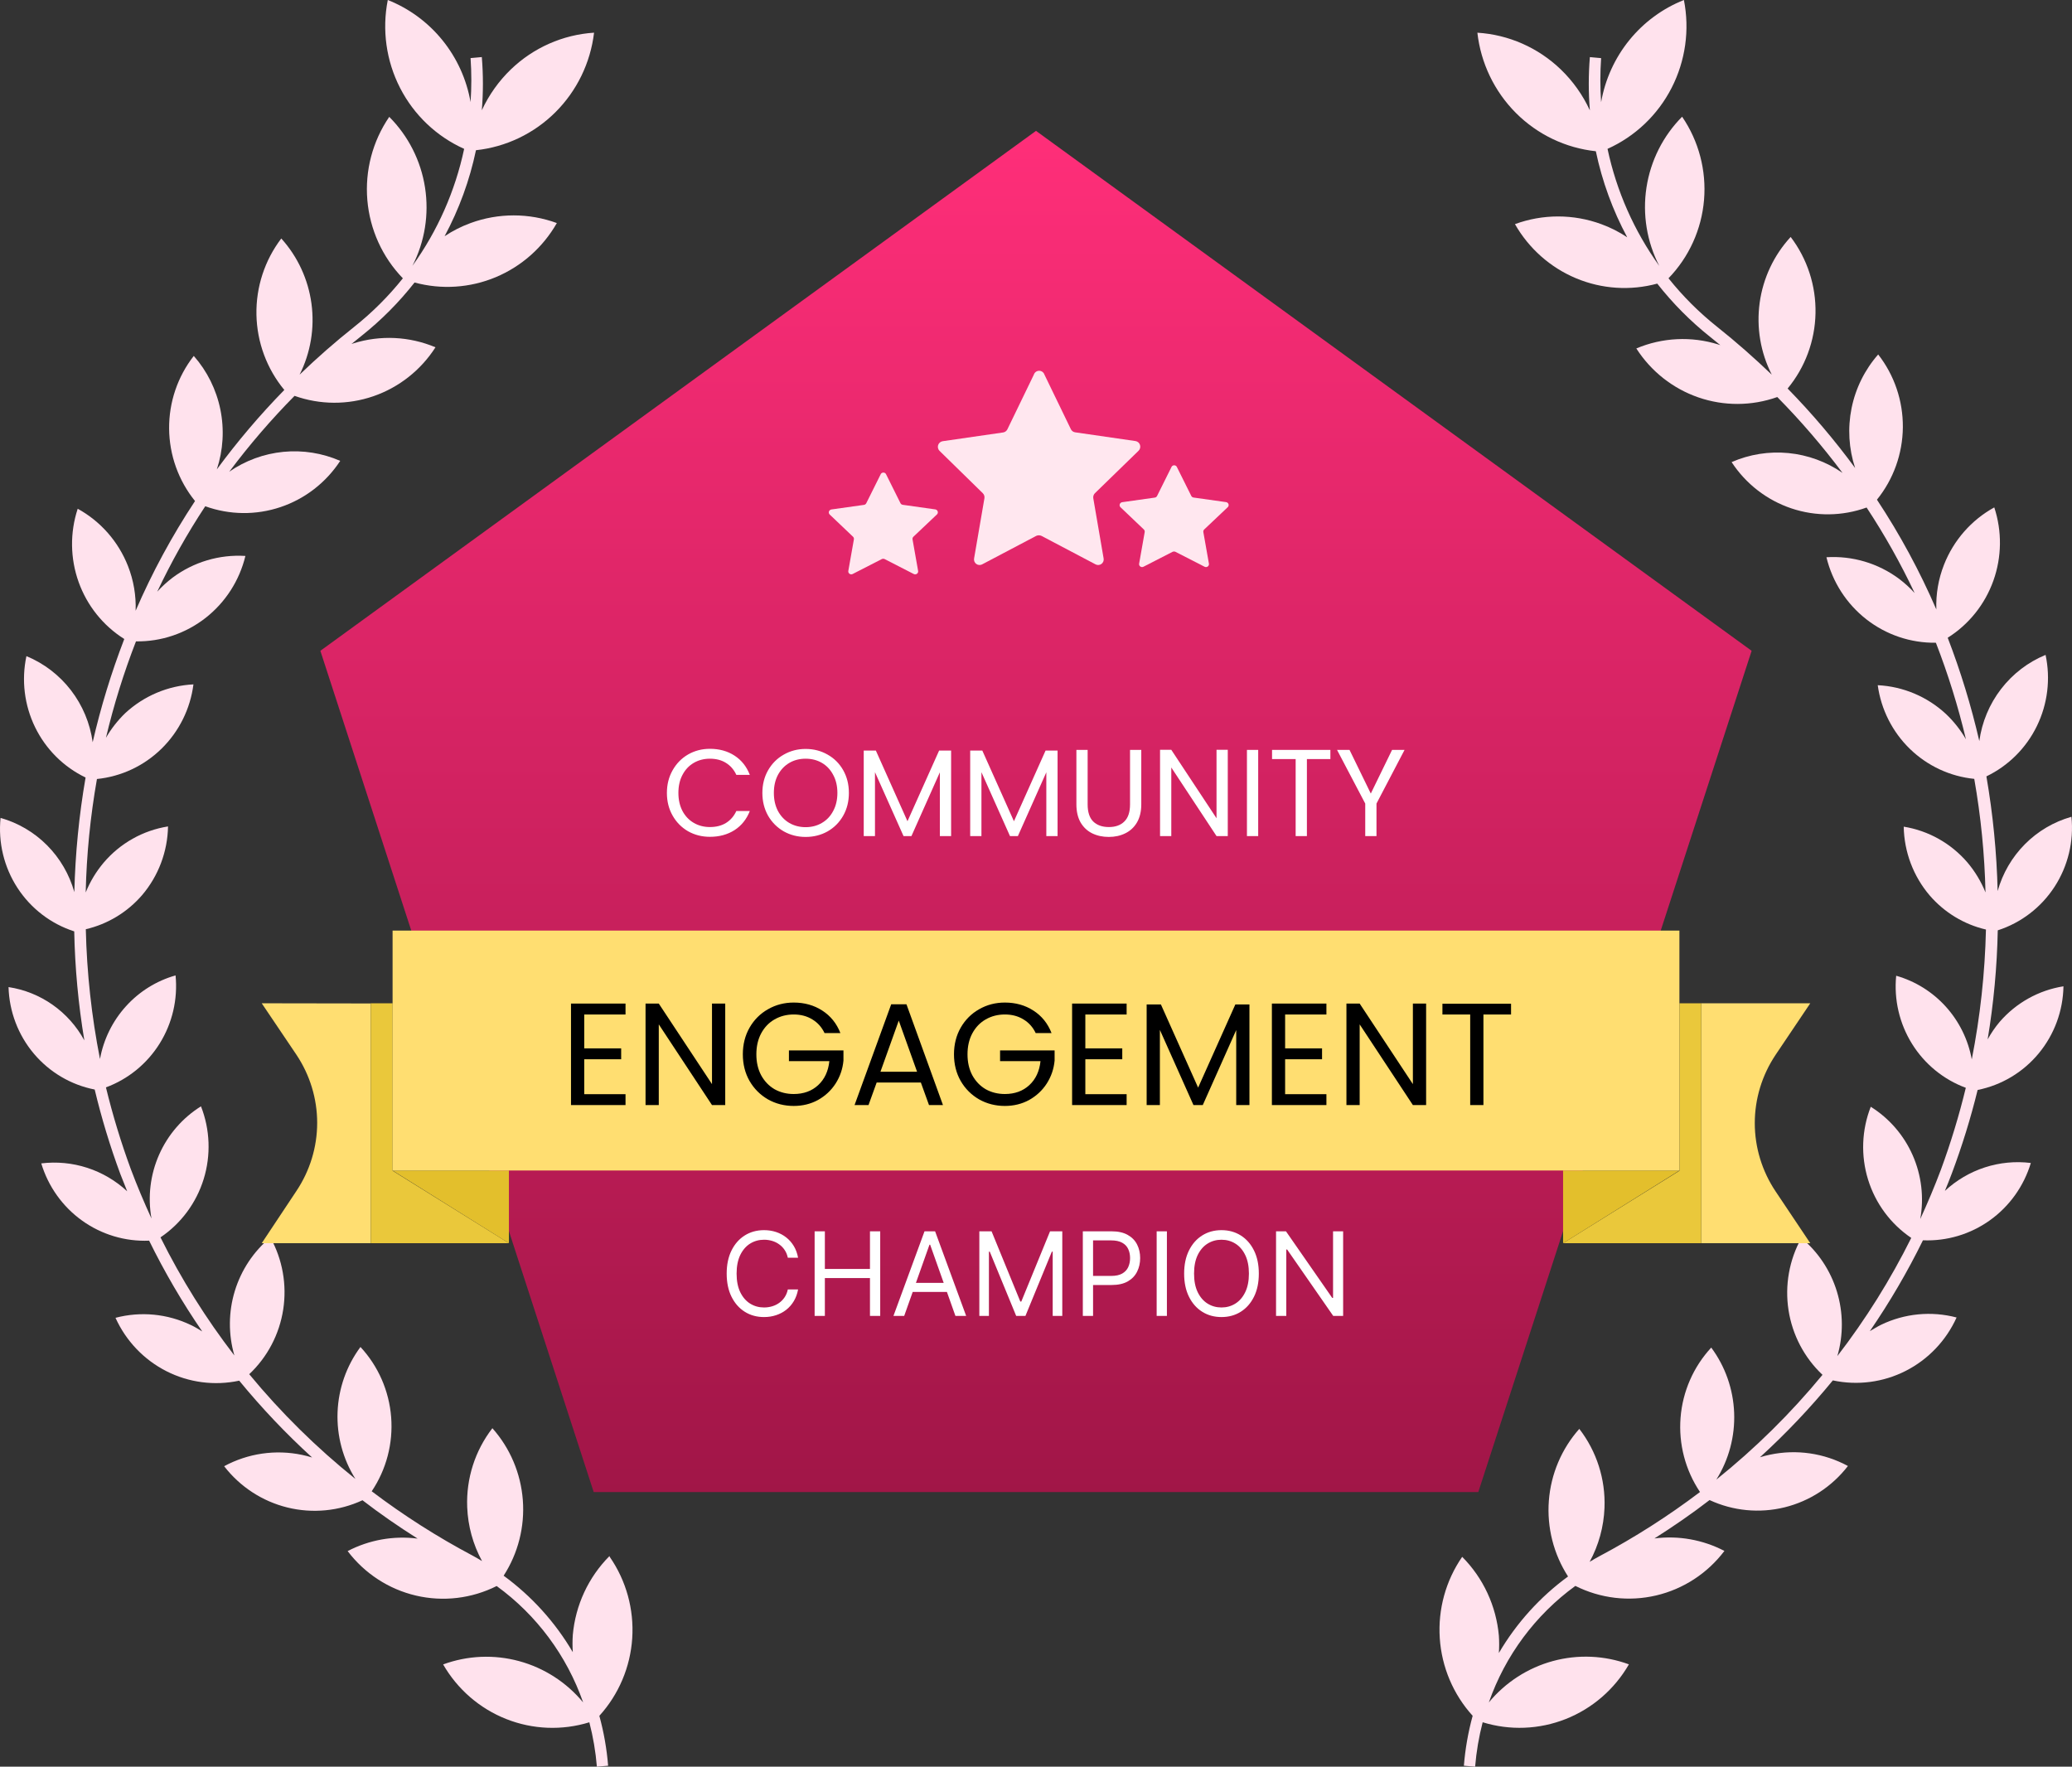 <svg width="285" height="243" viewBox="0 0 285 243" fill="none" xmlns="http://www.w3.org/2000/svg">
<rect x="0" y="0" width="285" height="243" fill="#333333" stroke="none"/>
<path d="M83.832 214.035C80.94 216.941 79.154 220.781 78.788 224.882C78.734 225.671 78.734 226.464 78.788 227.254C76.364 223.128 73.125 219.548 69.274 216.735C71.266 213.653 72.194 209.995 71.914 206.327C71.634 202.658 70.163 199.186 67.727 196.448C65.338 199.536 64.11 203.379 64.262 207.294C64.361 209.896 65.061 212.44 66.304 214.722C65.856 214.457 65.422 214.191 64.974 213.957C60.133 211.39 55.503 208.436 51.128 205.124C53.141 202.129 54.084 198.533 53.803 194.926C53.521 191.318 52.033 187.915 49.581 185.274C47.654 187.871 46.556 190.998 46.432 194.239C46.307 197.481 47.163 200.684 48.885 203.423C43.541 199.139 38.647 194.313 34.281 189.019C36.782 186.665 38.428 183.533 38.955 180.123C39.482 176.714 38.861 173.225 37.189 170.214C34.878 172.132 33.177 174.693 32.297 177.579C31.417 180.464 31.397 183.547 32.239 186.444C28.333 181.377 24.929 175.936 22.075 170.198C24.906 168.288 27.003 165.458 28.016 162.178C29.029 158.899 28.898 155.368 27.644 152.173C25.104 153.759 23.096 156.079 21.882 158.832C20.668 161.585 20.304 164.643 20.837 167.608C19.817 165.376 18.857 163.113 17.991 160.804C16.639 157.127 15.498 153.376 14.572 149.567C17.636 148.434 20.238 146.306 21.972 143.518C23.706 140.73 24.471 137.439 24.148 134.164C21.523 134.909 19.157 136.382 17.32 138.415C15.482 140.448 14.246 142.96 13.752 145.666C12.593 139.783 11.941 133.809 11.803 127.813C14.806 127.114 17.513 125.475 19.538 123.131C21.786 120.495 23.05 117.15 23.112 113.674C19.669 114.219 16.532 115.984 14.263 118.652C13.227 119.879 12.391 121.264 11.788 122.756C11.907 117.522 12.425 112.305 13.335 107.15C16.679 106.812 19.811 105.341 22.221 102.978C24.631 100.614 26.177 97.498 26.608 94.135C23.115 94.311 19.794 95.713 17.218 98.099C16.185 99.099 15.294 100.239 14.572 101.485C15.644 96.973 17.024 92.541 18.703 88.22C22.16 88.27 25.532 87.135 28.266 85C31 82.865 32.936 79.858 33.755 76.469C30.175 76.243 26.631 77.299 23.746 79.45C22.983 80.029 22.273 80.676 21.627 81.385C23.549 77.314 25.756 73.387 28.232 69.634C31.573 70.841 35.218 70.882 38.584 69.75C41.95 68.618 44.842 66.379 46.796 63.391C44.337 62.318 41.648 61.891 38.98 62.15C36.313 62.41 33.754 63.347 31.543 64.874C34.294 61.196 37.292 57.713 40.516 54.449C44.02 55.695 47.839 55.713 51.356 54.501C54.873 53.29 57.882 50.918 59.9 47.77C56.32 46.26 52.328 46.067 48.622 47.224L48.343 47.317L49.751 46.178C52.449 44.032 54.889 41.575 57.022 38.859C60.721 39.863 64.646 39.606 68.185 38.127C71.725 36.648 74.68 34.03 76.592 30.681C72.759 29.276 68.559 29.276 64.726 30.681C63.468 31.139 62.268 31.747 61.153 32.492C63.147 28.778 64.601 24.794 65.469 20.662C69.59 20.219 73.441 18.379 76.391 15.442C79.342 12.505 81.218 8.646 81.712 4.495C77.425 4.769 73.372 6.559 70.264 9.551C68.6 11.158 67.247 13.063 66.273 15.169C66.475 12.733 66.475 10.285 66.273 7.85L64.726 7.99C64.865 10.006 64.865 12.029 64.726 14.045C64.179 10.917 62.845 7.982 60.851 5.523C58.857 3.064 56.271 1.162 53.34 0C52.525 4.109 53.122 8.375 55.031 12.097C56.94 15.818 60.048 18.773 63.844 20.475C62.611 26.28 60.187 31.761 56.728 36.565C58.428 33.252 59.035 29.478 58.462 25.793C57.889 22.108 56.165 18.703 53.541 16.074C51.251 19.42 50.186 23.465 50.527 27.517C50.869 31.568 52.596 35.373 55.413 38.281C53.437 40.755 51.19 42.996 48.715 44.961C46.1 47.036 43.609 49.221 41.212 51.531C42.724 48.52 43.293 45.116 42.843 41.771C42.393 38.426 40.944 35.298 38.69 32.804C36.403 35.807 35.197 39.508 35.273 43.295C35.349 47.082 36.702 50.73 39.108 53.638C35.765 57.056 32.663 60.706 29.826 64.562C30.701 61.908 30.869 59.07 30.312 56.33C29.755 53.591 28.494 51.048 26.654 48.956C24.427 51.806 23.231 55.337 23.262 58.966C23.293 62.595 24.549 66.105 26.825 68.916C23.667 73.694 20.933 78.744 18.656 84.007C18.731 81.906 18.373 79.812 17.604 77.858C16.284 74.496 13.837 71.708 10.689 69.977C9.608 73.255 9.652 76.805 10.814 80.055C11.976 83.304 14.188 86.065 17.094 87.893C15.313 92.516 13.86 97.262 12.747 102.094C12.389 99.488 11.359 97.022 9.76 94.943C8.161 92.865 6.049 91.246 3.635 90.249C2.93 93.55 3.349 96.995 4.826 100.025C6.303 103.056 8.75 105.495 11.772 106.947C10.87 112.156 10.353 117.424 10.225 122.709C9.543 120.273 8.251 118.055 6.474 116.268C4.697 114.48 2.494 113.184 0.077 112.503C-0.267 115.883 0.552 119.279 2.397 122.12C4.243 124.962 7.001 127.077 10.21 128.109C10.31 133.136 10.775 138.148 11.602 143.106C10.541 141.157 9.048 139.481 7.239 138.208C5.431 136.936 3.355 136.102 1.175 135.772C1.269 139.129 2.493 142.355 4.647 144.917C6.802 147.478 9.756 149.223 13.025 149.864C13.965 153.791 15.138 157.658 16.537 161.443C16.846 162.255 17.171 163.004 17.496 163.862C15.919 162.397 14.045 161.295 12.005 160.632C9.964 159.97 7.805 159.762 5.677 160.023C6.634 163.202 8.61 165.971 11.295 167.894C13.98 169.818 17.222 170.787 20.513 170.651C22.643 174.986 25.083 179.158 27.815 183.136C27.32 182.839 26.84 182.527 26.268 182.262C23.033 180.702 19.356 180.349 15.887 181.263C17.325 184.442 19.795 187.032 22.889 188.604C25.983 190.176 29.516 190.636 32.904 189.909C35.988 193.67 39.339 197.201 42.929 200.474C42.465 200.333 42.001 200.209 41.536 200.115C37.897 199.351 34.107 199.903 30.831 201.675C33.017 204.504 36.084 206.505 39.538 207.355C42.992 208.205 46.629 207.853 49.859 206.357C52.288 208.23 54.825 209.978 57.44 211.632C54.134 211.209 50.779 211.807 47.817 213.349C50.148 216.428 53.469 218.593 57.21 219.47C60.95 220.347 64.877 219.882 68.315 218.155C73.808 222.142 77.96 227.73 80.212 234.167C77.924 231.404 74.847 229.419 71.4 228.484C67.954 227.548 64.305 227.707 60.952 228.939C62.923 232.359 65.982 235.007 69.633 236.451C73.284 237.896 77.312 238.054 81.063 236.898C81.583 238.898 81.93 240.94 82.099 243L83.646 242.875C83.459 240.553 83.055 238.254 82.439 236.009C85.105 233.074 86.7 229.311 86.962 225.339C87.223 221.368 86.136 217.425 83.878 214.16L83.832 214.035Z" fill="#FFE2ED"/>
<path d="M275.052 140.553C274.422 141.302 273.867 142.113 273.396 142.973C274.223 138.012 274.688 132.996 274.789 127.965C277.998 126.932 280.757 124.816 282.602 121.972C284.448 119.129 285.267 115.73 284.923 112.348C282.506 113.03 280.302 114.327 278.525 116.115C276.747 117.904 275.455 120.124 274.773 122.562C274.645 117.273 274.128 112.001 273.226 106.789C276.248 105.335 278.696 102.894 280.173 99.862C281.65 96.829 282.07 93.382 281.365 90.079C278.95 91.076 276.838 92.696 275.239 94.776C273.639 96.856 272.609 99.324 272.251 101.932C271.138 97.097 269.685 92.347 267.903 87.721C270.81 85.892 273.022 83.129 274.184 79.877C275.346 76.625 275.39 73.073 274.309 69.792C271.161 71.524 268.714 74.315 267.393 77.679C266.624 79.634 266.265 81.729 266.34 83.832C264.063 78.565 261.329 73.511 258.171 68.73C260.446 65.917 261.703 62.405 261.734 58.773C261.765 55.142 260.568 51.608 258.341 48.756C256.501 50.849 255.239 53.395 254.682 56.136C254.126 58.877 254.294 61.718 255.169 64.373C252.331 60.515 249.229 56.862 245.885 53.441C248.292 50.531 249.644 46.881 249.72 43.091C249.796 39.301 248.591 35.599 246.303 32.593C243.993 35.098 242.505 38.26 242.039 41.65C241.574 45.04 242.155 48.492 243.704 51.536C241.305 49.24 238.814 47.038 236.199 44.961C233.724 42.995 231.476 40.753 229.5 38.277C232.317 35.367 234.045 31.559 234.387 27.505C234.728 23.451 233.662 19.402 231.372 16.054C228.752 18.691 227.034 22.104 226.469 25.795C225.904 29.486 226.521 33.263 228.231 36.575C224.772 31.768 222.347 26.283 221.113 20.474C224.907 18.771 228.014 15.817 229.923 12.096C231.832 8.375 232.431 4.11 231.619 0C228.688 1.163 226.101 3.066 224.107 5.527C222.113 7.988 220.779 10.925 220.231 14.055C220.092 12.038 220.092 10.013 220.231 7.996L218.684 7.855C218.483 10.293 218.483 12.742 218.684 15.18C217.711 13.072 216.357 11.165 214.692 9.558C211.576 6.557 207.51 4.765 203.211 4.498C203.682 8.682 205.553 12.578 208.516 15.543C211.478 18.508 215.355 20.363 219.504 20.802C220.372 24.936 221.826 28.923 223.821 32.639C222.705 31.894 221.505 31.286 220.247 30.828C216.414 29.422 212.212 29.422 208.379 30.828C210.291 34.179 213.247 36.799 216.787 38.279C220.327 39.759 224.252 40.016 227.952 39.011C230.086 41.73 232.527 44.188 235.225 46.336L236.633 47.476L236.354 47.382C232.647 46.224 228.655 46.418 225.074 47.928C227.092 51.079 230.102 53.452 233.619 54.665C237.137 55.877 240.956 55.859 244.462 54.612C247.686 57.879 250.684 61.364 253.436 65.045C251.224 63.516 248.665 62.579 245.997 62.319C243.329 62.06 240.64 62.487 238.18 63.561C240.134 66.551 243.027 68.791 246.394 69.924C249.76 71.057 253.406 71.016 256.747 69.808C259.224 73.564 261.432 77.494 263.354 81.567C262.707 80.858 261.998 80.21 261.234 79.631C258.349 77.478 254.804 76.422 251.223 76.648C252.043 80.039 253.979 83.049 256.713 85.185C259.448 87.322 262.821 88.458 266.278 88.408C267.957 92.731 269.338 97.166 270.41 101.682C269.665 100.401 268.743 99.233 267.671 98.215C265.097 95.824 261.773 94.421 258.279 94.248C258.739 97.588 260.298 100.675 262.706 103.012C265.114 105.348 268.23 106.8 271.555 107.132C272.465 112.291 272.982 117.511 273.102 122.749C272.498 121.256 271.663 119.87 270.626 118.642C268.369 116.005 265.262 114.258 261.853 113.707C261.914 117.186 263.179 120.534 265.428 123.171C267.453 125.517 270.16 127.157 273.164 127.856C273.026 133.857 272.373 139.835 271.214 145.722C270.72 143.014 269.484 140.501 267.646 138.466C265.809 136.432 263.442 134.958 260.817 134.212C260.494 137.49 261.259 140.782 262.993 143.573C264.727 146.363 267.33 148.492 270.394 149.626C269.469 153.437 268.327 157.191 266.975 160.87C266.108 163.182 265.149 165.446 264.128 167.679C264.662 164.713 264.298 161.652 263.083 158.897C261.869 156.142 259.86 153.82 257.32 152.234C256.066 155.431 255.935 158.964 256.948 162.246C257.962 165.528 260.059 168.361 262.89 170.272C260.036 176.013 256.631 181.458 252.724 186.529C253.567 183.63 253.547 180.545 252.666 177.657C251.786 174.77 250.085 172.207 247.773 170.287C246.102 173.3 245.48 176.792 246.007 180.204C246.535 183.615 248.181 186.75 250.682 189.106C246.315 194.403 241.421 199.233 236.076 203.52C237.798 200.779 238.654 197.573 238.529 194.33C238.405 191.086 237.306 187.957 235.379 185.358C232.927 188.001 231.438 191.407 231.157 195.017C230.876 198.626 231.819 202.225 233.832 205.223C229.457 208.537 224.826 211.492 219.984 214.062C219.535 214.296 219.102 214.561 218.653 214.827C219.897 212.543 220.596 209.998 220.696 207.393C220.848 203.476 219.62 199.63 217.23 196.54C214.794 199.28 213.322 202.755 213.042 206.426C212.763 210.096 213.691 213.757 215.682 216.842C211.831 219.656 208.592 223.239 206.167 227.367C206.221 226.577 206.221 225.784 206.167 224.994C205.801 220.89 204.015 217.047 201.122 214.14C198.864 217.407 197.777 221.352 198.038 225.327C198.3 229.301 199.895 233.067 202.561 236.004C201.945 238.251 201.541 240.551 201.355 242.875L202.902 243C203.071 240.938 203.418 238.895 203.938 236.894C207.69 238.05 211.718 237.893 215.37 236.447C219.021 235.001 222.081 232.352 224.053 228.929C220.699 227.696 217.05 227.537 213.602 228.473C210.155 229.41 207.078 231.396 204.789 234.161C207.042 227.719 211.194 222.127 216.688 218.138C220.127 219.866 224.054 220.331 227.796 219.453C231.537 218.576 234.859 216.41 237.19 213.328C234.228 211.785 230.872 211.186 227.565 211.61C230.18 209.954 232.718 208.205 235.147 206.331C238.379 207.828 242.016 208.18 245.47 207.33C248.925 206.479 251.993 204.477 254.179 201.646C250.902 199.873 247.112 199.32 243.472 200.085C243.007 200.178 242.543 200.303 242.079 200.444C245.67 197.169 249.021 193.635 252.105 189.871C255.494 190.599 259.028 190.138 262.122 188.565C265.217 186.992 267.687 184.401 269.125 181.219C265.656 180.304 261.978 180.658 258.743 182.219C258.202 182.484 257.722 182.797 257.196 183.093C259.928 179.113 262.368 174.938 264.499 170.6C267.79 170.736 271.033 169.766 273.719 167.841C276.404 165.916 278.381 163.146 279.338 159.965C277.209 159.703 275.05 159.911 273.009 160.574C270.968 161.238 269.094 162.34 267.516 163.806C267.841 162.994 268.166 162.245 268.476 161.386C269.881 157.639 271.064 153.811 272.019 149.923C275.305 149.266 278.269 147.493 280.417 144.899C282.566 142.304 283.768 139.045 283.825 135.665C280.423 136.205 277.318 137.935 275.052 140.553Z" fill="#FFE2ED"/>
<path d="M142.5 18L240.934 89.517L203.336 205.233H81.664L44.066 89.517L142.5 18Z" fill="url(#paint0_linear_14070_197)"/>
<path d="M91.731 109.067C91.731 107.911 91.992 106.874 92.513 105.956C93.034 105.027 93.743 104.301 94.638 103.78C95.545 103.259 96.548 102.998 97.647 102.998C98.939 102.998 100.067 103.31 101.03 103.933C101.993 104.556 102.696 105.44 103.138 106.585H101.285C100.956 105.871 100.48 105.321 99.857 104.936C99.245 104.551 98.508 104.358 97.647 104.358C96.82 104.358 96.077 104.551 95.42 104.936C94.763 105.321 94.247 105.871 93.873 106.585C93.499 107.288 93.312 108.115 93.312 109.067C93.312 110.008 93.499 110.835 93.873 111.549C94.247 112.252 94.763 112.796 95.42 113.181C96.077 113.566 96.82 113.759 97.647 113.759C98.508 113.759 99.245 113.572 99.857 113.198C100.48 112.813 100.956 112.263 101.285 111.549H103.138C102.696 112.682 101.993 113.561 101.03 114.184C100.067 114.796 98.939 115.102 97.647 115.102C96.548 115.102 95.545 114.847 94.638 114.337C93.743 113.816 93.034 113.096 92.513 112.178C91.992 111.26 91.731 110.223 91.731 109.067ZM110.813 115.119C109.714 115.119 108.711 114.864 107.804 114.354C106.897 113.833 106.178 113.113 105.645 112.195C105.124 111.266 104.863 110.223 104.863 109.067C104.863 107.911 105.124 106.874 105.645 105.956C106.178 105.027 106.897 104.307 107.804 103.797C108.711 103.276 109.714 103.015 110.813 103.015C111.924 103.015 112.932 103.276 113.839 103.797C114.746 104.307 115.46 105.021 115.981 105.939C116.502 106.857 116.763 107.9 116.763 109.067C116.763 110.234 116.502 111.277 115.981 112.195C115.46 113.113 114.746 113.833 113.839 114.354C112.932 114.864 111.924 115.119 110.813 115.119ZM110.813 113.776C111.64 113.776 112.383 113.583 113.04 113.198C113.709 112.813 114.23 112.263 114.604 111.549C114.989 110.835 115.182 110.008 115.182 109.067C115.182 108.115 114.989 107.288 114.604 106.585C114.23 105.871 113.714 105.321 113.057 104.936C112.4 104.551 111.652 104.358 110.813 104.358C109.974 104.358 109.226 104.551 108.569 104.936C107.912 105.321 107.39 105.871 107.005 106.585C106.631 107.288 106.444 108.115 106.444 109.067C106.444 110.008 106.631 110.835 107.005 111.549C107.39 112.263 107.912 112.813 108.569 113.198C109.238 113.583 109.986 113.776 110.813 113.776ZM130.824 103.236V115H129.277V106.228L125.367 115H124.279L120.352 106.211V115H118.805V103.236H120.471L124.823 112.96L129.175 103.236H130.824ZM145.467 103.236V115H143.92V106.228L140.01 115H138.922L134.995 106.211V115H133.448V103.236H135.114L139.466 112.96L143.818 103.236H145.467ZM149.603 103.151V110.648C149.603 111.702 149.858 112.484 150.368 112.994C150.89 113.504 151.609 113.759 152.527 113.759C153.434 113.759 154.142 113.504 154.652 112.994C155.174 112.484 155.434 111.702 155.434 110.648V103.151H156.981V110.631C156.981 111.617 156.783 112.45 156.386 113.13C155.99 113.799 155.451 114.297 154.771 114.626C154.103 114.955 153.349 115.119 152.51 115.119C151.672 115.119 150.912 114.955 150.232 114.626C149.564 114.297 149.031 113.799 148.634 113.13C148.249 112.45 148.056 111.617 148.056 110.631V103.151H149.603ZM168.878 115H167.331L161.109 105.565V115H159.562V103.134H161.109L167.331 112.552V103.134H168.878V115ZM173.062 103.151V115H171.515V103.151H173.062ZM182.992 103.151V104.409H179.762V115H178.215V104.409H174.968V103.151H182.992ZM193.192 103.151L189.333 110.529V115H187.786V110.529L183.91 103.151H185.627L188.551 109.152L191.475 103.151H193.192Z" fill="white"/>
<path d="M36 138L40.765 145.066C42.633 147.86 43.627 151.118 43.627 154.447C43.627 157.776 42.633 161.034 40.765 163.828L36 171H51V138.024L36 138Z" fill="#FFDE71"/>
<path d="M54.005 161.036V138H51V171H70L54.005 161.036Z" fill="#EAC83B"/>
<path d="M70 171V161H54L70 171Z" fill="#E3BF2C"/>
<path d="M249 138H234V171H249L244.227 163.87C242.36 161.074 241.367 157.814 241.367 154.482C241.367 151.151 242.36 147.891 244.227 145.095L249 138Z" fill="#FFDE71"/>
<path d="M231.006 138V161.036L215 171H234V138H231.006Z" fill="#EAC83B"/>
<path d="M215 161V171L231 161H215Z" fill="#E3BF2C"/>
<path d="M54 128V137.964V161H70.308H74.734H211.44H214.681H231V137.964V128H54Z" fill="#FFDE71"/>
<path d="M80.36 139.54V144.2H85.44V145.7H80.36V150.5H86.04V152H78.54V138.04H86.04V139.54H80.36ZM99.754 152H97.934L90.614 140.9V152H88.794V138.04H90.614L97.934 149.12V138.04H99.754V152ZM113.416 142.1C113.03 141.287 112.47 140.66 111.736 140.22C111.003 139.767 110.15 139.54 109.176 139.54C108.203 139.54 107.323 139.767 106.536 140.22C105.763 140.66 105.15 141.3 104.696 142.14C104.256 142.967 104.036 143.927 104.036 145.02C104.036 146.113 104.256 147.073 104.696 147.9C105.15 148.727 105.763 149.367 106.536 149.82C107.323 150.26 108.203 150.48 109.176 150.48C110.536 150.48 111.656 150.073 112.536 149.26C113.416 148.447 113.93 147.347 114.076 145.96H108.516V144.48H116.016V145.88C115.91 147.027 115.55 148.08 114.936 149.04C114.323 149.987 113.516 150.74 112.516 151.3C111.516 151.847 110.403 152.12 109.176 152.12C107.883 152.12 106.703 151.82 105.636 151.22C104.57 150.607 103.723 149.76 103.096 148.68C102.483 147.6 102.176 146.38 102.176 145.02C102.176 143.66 102.483 142.44 103.096 141.36C103.723 140.267 104.57 139.42 105.636 138.82C106.703 138.207 107.883 137.9 109.176 137.9C110.656 137.9 111.963 138.267 113.096 139C114.243 139.733 115.076 140.767 115.596 142.1H113.416ZM126.663 148.9H120.583L119.463 152H117.543L122.583 138.14H124.683L129.703 152H127.783L126.663 148.9ZM126.143 147.42L123.623 140.38L121.103 147.42H126.143ZM142.459 142.1C142.073 141.287 141.513 140.66 140.779 140.22C140.046 139.767 139.193 139.54 138.219 139.54C137.246 139.54 136.366 139.767 135.579 140.22C134.806 140.66 134.193 141.3 133.739 142.14C133.299 142.967 133.079 143.927 133.079 145.02C133.079 146.113 133.299 147.073 133.739 147.9C134.193 148.727 134.806 149.367 135.579 149.82C136.366 150.26 137.246 150.48 138.219 150.48C139.579 150.48 140.699 150.073 141.579 149.26C142.459 148.447 142.973 147.347 143.119 145.96H137.559V144.48H145.059V145.88C144.953 147.027 144.593 148.08 143.979 149.04C143.366 149.987 142.559 150.74 141.559 151.3C140.559 151.847 139.446 152.12 138.219 152.12C136.926 152.12 135.746 151.82 134.679 151.22C133.613 150.607 132.766 149.76 132.139 148.68C131.526 147.6 131.219 146.38 131.219 145.02C131.219 143.66 131.526 142.44 132.139 141.36C132.766 140.267 133.613 139.42 134.679 138.82C135.746 138.207 136.926 137.9 138.219 137.9C139.699 137.9 141.006 138.267 142.139 139C143.286 139.733 144.119 140.767 144.639 142.1H142.459ZM149.286 139.54V144.2H154.366V145.7H149.286V150.5H154.966V152H147.466V138.04H154.966V139.54H149.286ZM171.86 138.16V152H170.04V141.68L165.44 152H164.16L159.54 141.66V152H157.72V138.16H159.68L164.8 149.6L169.92 138.16H171.86ZM176.766 139.54V144.2H181.846V145.7H176.766V150.5H182.446V152H174.946V138.04H182.446V139.54H176.766ZM196.16 152H194.34L187.02 140.9V152H185.2V138.04H187.02L194.34 149.12V138.04H196.16V152ZM207.843 138.06V139.54H204.043V152H202.223V139.54H198.403V138.06H207.843Z" fill="black"/>
<path d="M109.773 173H108.364C108.28 172.595 108.134 172.239 107.926 171.932C107.722 171.625 107.472 171.367 107.176 171.159C106.884 170.947 106.561 170.788 106.205 170.682C105.848 170.576 105.477 170.523 105.091 170.523C104.386 170.523 103.748 170.701 103.176 171.057C102.608 171.413 102.155 171.938 101.818 172.631C101.485 173.324 101.318 174.174 101.318 175.182C101.318 176.189 101.485 177.04 101.818 177.733C102.155 178.426 102.608 178.951 103.176 179.307C103.748 179.663 104.386 179.841 105.091 179.841C105.477 179.841 105.848 179.788 106.205 179.682C106.561 179.576 106.884 179.419 107.176 179.21C107.472 178.998 107.722 178.739 107.926 178.432C108.134 178.121 108.28 177.765 108.364 177.364H109.773C109.667 177.958 109.473 178.491 109.193 178.96C108.913 179.43 108.564 179.83 108.148 180.159C107.731 180.485 107.263 180.733 106.744 180.903C106.229 181.074 105.678 181.159 105.091 181.159C104.098 181.159 103.216 180.917 102.443 180.432C101.67 179.947 101.063 179.258 100.619 178.364C100.176 177.47 99.954 176.409 99.954 175.182C99.954 173.955 100.176 172.894 100.619 172C101.063 171.106 101.67 170.417 102.443 169.932C103.216 169.447 104.098 169.205 105.091 169.205C105.678 169.205 106.229 169.29 106.744 169.46C107.263 169.631 107.731 169.881 108.148 170.21C108.564 170.536 108.913 170.934 109.193 171.403C109.473 171.869 109.667 172.402 109.773 173ZM112.05 181V169.364H113.459V174.545H119.663V169.364H121.072V181H119.663V175.795H113.459V181H112.05ZM124.371 181H122.893L127.166 169.364H128.621L132.893 181H131.416L127.939 171.205H127.848L124.371 181ZM124.916 176.455H130.871V177.705H124.916V176.455ZM134.706 169.364H136.388L140.342 179.023H140.479L144.433 169.364H146.115V181H144.797V172.159H144.683L141.047 181H139.774L136.138 172.159H136.024V181H134.706V169.364ZM148.94 181V169.364H152.872C153.785 169.364 154.531 169.528 155.111 169.858C155.694 170.184 156.126 170.625 156.406 171.182C156.687 171.739 156.827 172.36 156.827 173.045C156.827 173.731 156.687 174.354 156.406 174.915C156.13 175.475 155.702 175.922 155.122 176.256C154.543 176.585 153.8 176.75 152.895 176.75H150.077V175.5H152.849C153.474 175.5 153.976 175.392 154.355 175.176C154.734 174.96 155.009 174.669 155.179 174.301C155.353 173.93 155.44 173.511 155.44 173.045C155.44 172.58 155.353 172.163 155.179 171.795C155.009 171.428 154.732 171.14 154.349 170.932C153.967 170.72 153.459 170.614 152.827 170.614H150.349V181H148.94ZM160.506 169.364V181H159.097V169.364H160.506ZM173.149 175.182C173.149 176.409 172.928 177.47 172.484 178.364C172.041 179.258 171.433 179.947 170.661 180.432C169.888 180.917 169.005 181.159 168.013 181.159C167.02 181.159 166.138 180.917 165.365 180.432C164.592 179.947 163.984 179.258 163.541 178.364C163.098 177.47 162.876 176.409 162.876 175.182C162.876 173.955 163.098 172.894 163.541 172C163.984 171.106 164.592 170.417 165.365 169.932C166.138 169.447 167.02 169.205 168.013 169.205C169.005 169.205 169.888 169.447 170.661 169.932C171.433 170.417 172.041 171.106 172.484 172C172.928 172.894 173.149 173.955 173.149 175.182ZM171.786 175.182C171.786 174.174 171.617 173.324 171.28 172.631C170.946 171.938 170.494 171.413 169.922 171.057C169.354 170.701 168.717 170.523 168.013 170.523C167.308 170.523 166.67 170.701 166.098 171.057C165.53 171.413 165.077 171.938 164.74 172.631C164.407 173.324 164.24 174.174 164.24 175.182C164.24 176.189 164.407 177.04 164.74 177.733C165.077 178.426 165.53 178.951 166.098 179.307C166.67 179.663 167.308 179.841 168.013 179.841C168.717 179.841 169.354 179.663 169.922 179.307C170.494 178.951 170.946 178.426 171.28 177.733C171.617 177.04 171.786 176.189 171.786 175.182ZM184.746 169.364V181H183.382L177.041 171.864H176.928V181H175.518V169.364H176.882L183.246 178.523H183.359V169.364H184.746Z" fill="white"/>
<path d="M143.658 51.523L147.302 59.046C147.358 59.158 147.441 59.254 147.542 59.327C147.644 59.4 147.761 59.447 147.885 59.465L156.191 60.668C156.333 60.692 156.466 60.755 156.575 60.849C156.684 60.944 156.764 61.067 156.807 61.205C156.851 61.342 156.855 61.489 156.82 61.629C156.786 61.769 156.713 61.896 156.61 61.998L150.599 67.845C150.511 67.935 150.445 68.045 150.407 68.165C150.369 68.285 150.36 68.413 150.38 68.537L151.801 76.808C151.828 76.95 151.815 77.096 151.762 77.231C151.71 77.365 151.62 77.482 151.504 77.568C151.388 77.654 151.25 77.705 151.106 77.715C150.962 77.726 150.817 77.695 150.69 77.627L143.258 73.711C143.144 73.657 143.019 73.63 142.893 73.63C142.767 73.63 142.643 73.657 142.529 73.711L135.096 77.627C134.969 77.695 134.825 77.726 134.681 77.715C134.537 77.705 134.399 77.654 134.282 77.568C134.166 77.482 134.076 77.365 134.024 77.231C133.971 77.096 133.958 76.95 133.985 76.808L135.406 68.537C135.427 68.413 135.418 68.285 135.38 68.165C135.342 68.045 135.276 67.935 135.187 67.845L129.231 62.016C129.128 61.913 129.055 61.784 129.022 61.643C128.988 61.502 128.994 61.354 129.039 61.216C129.085 61.078 129.167 60.956 129.278 60.862C129.389 60.768 129.524 60.707 129.668 60.686L137.975 59.484C138.098 59.465 138.216 59.418 138.317 59.345C138.418 59.272 138.501 59.176 138.558 59.065L142.201 51.541C142.248 51.386 142.344 51.25 142.474 51.153C142.603 51.056 142.761 51.002 142.923 51C143.085 50.998 143.244 51.048 143.376 51.142C143.508 51.236 143.607 51.369 143.658 51.523Z" fill="#FFE7EF"/>
<path d="M161.897 64.274L163.86 68.216C163.89 68.275 163.935 68.325 163.989 68.363C164.044 68.401 164.107 68.426 164.174 68.436L168.649 69.066C168.725 69.079 168.797 69.112 168.855 69.161C168.914 69.211 168.957 69.275 168.98 69.347C169.004 69.419 169.006 69.496 168.988 69.57C168.969 69.643 168.93 69.71 168.874 69.763L165.636 72.827C165.588 72.874 165.553 72.931 165.532 72.995C165.512 73.058 165.507 73.124 165.518 73.19L166.284 77.523C166.298 77.598 166.291 77.674 166.263 77.745C166.234 77.816 166.186 77.877 166.123 77.922C166.061 77.967 165.986 77.993 165.909 77.999C165.831 78.004 165.754 77.989 165.685 77.953L161.681 75.901C161.619 75.873 161.552 75.858 161.485 75.858C161.417 75.858 161.35 75.873 161.288 75.901L157.284 77.953C157.216 77.989 157.138 78.004 157.06 77.999C156.983 77.993 156.908 77.967 156.846 77.922C156.783 77.877 156.735 77.816 156.706 77.745C156.678 77.674 156.671 77.598 156.686 77.523L157.451 73.19C157.462 73.124 157.457 73.058 157.437 72.995C157.416 72.931 157.381 72.874 157.333 72.827L154.124 69.772C154.069 69.719 154.03 69.651 154.012 69.577C153.993 69.503 153.997 69.425 154.021 69.353C154.046 69.281 154.09 69.217 154.15 69.168C154.21 69.119 154.282 69.087 154.36 69.075L158.835 68.445C158.901 68.436 158.965 68.411 159.019 68.373C159.074 68.335 159.118 68.284 159.149 68.226L161.112 64.284C161.137 64.202 161.189 64.131 161.259 64.08C161.329 64.029 161.413 64.001 161.501 64C161.588 63.999 161.673 64.025 161.745 64.074C161.816 64.123 161.869 64.193 161.897 64.274Z" fill="#FFE7EF"/>
<path d="M121.897 65.274L123.86 69.216C123.89 69.275 123.935 69.325 123.989 69.363C124.044 69.401 124.107 69.426 124.174 69.436L128.649 70.066C128.725 70.079 128.797 70.112 128.855 70.161C128.914 70.211 128.957 70.275 128.98 70.347C129.004 70.419 129.006 70.496 128.988 70.57C128.969 70.643 128.93 70.71 128.874 70.763L125.636 73.827C125.588 73.874 125.553 73.931 125.532 73.995C125.512 74.058 125.507 74.124 125.518 74.19L126.284 78.523C126.298 78.598 126.291 78.674 126.263 78.745C126.234 78.816 126.186 78.877 126.123 78.922C126.061 78.967 125.986 78.993 125.909 78.999C125.831 79.004 125.754 78.989 125.685 78.953L121.681 76.901C121.619 76.873 121.552 76.858 121.485 76.858C121.417 76.858 121.35 76.873 121.288 76.901L117.284 78.953C117.216 78.989 117.138 79.004 117.06 78.999C116.983 78.993 116.908 78.967 116.846 78.922C116.783 78.877 116.735 78.816 116.706 78.745C116.678 78.674 116.671 78.598 116.686 78.523L117.451 74.19C117.462 74.124 117.457 74.058 117.437 73.995C117.416 73.931 117.381 73.874 117.333 73.827L114.124 70.772C114.069 70.719 114.03 70.651 114.012 70.577C113.993 70.503 113.997 70.425 114.021 70.353C114.046 70.281 114.09 70.217 114.15 70.168C114.21 70.119 114.282 70.087 114.36 70.075L118.835 69.445C118.901 69.436 118.965 69.411 119.019 69.373C119.074 69.335 119.118 69.284 119.149 69.226L121.112 65.284C121.137 65.202 121.189 65.131 121.259 65.08C121.329 65.029 121.413 65.001 121.501 65C121.588 64.999 121.673 65.025 121.745 65.074C121.816 65.123 121.869 65.193 121.897 65.274Z" fill="#FFE7EF"/>
<defs>
<linearGradient id="paint0_linear_14070_197" x1="142.5" y1="18" x2="142.5" y2="225" gradientUnits="userSpaceOnUse">
<stop stop-color="#FF2E79"/>
<stop offset="1" stop-color="#971342"/>
</linearGradient>
</defs>
</svg>

